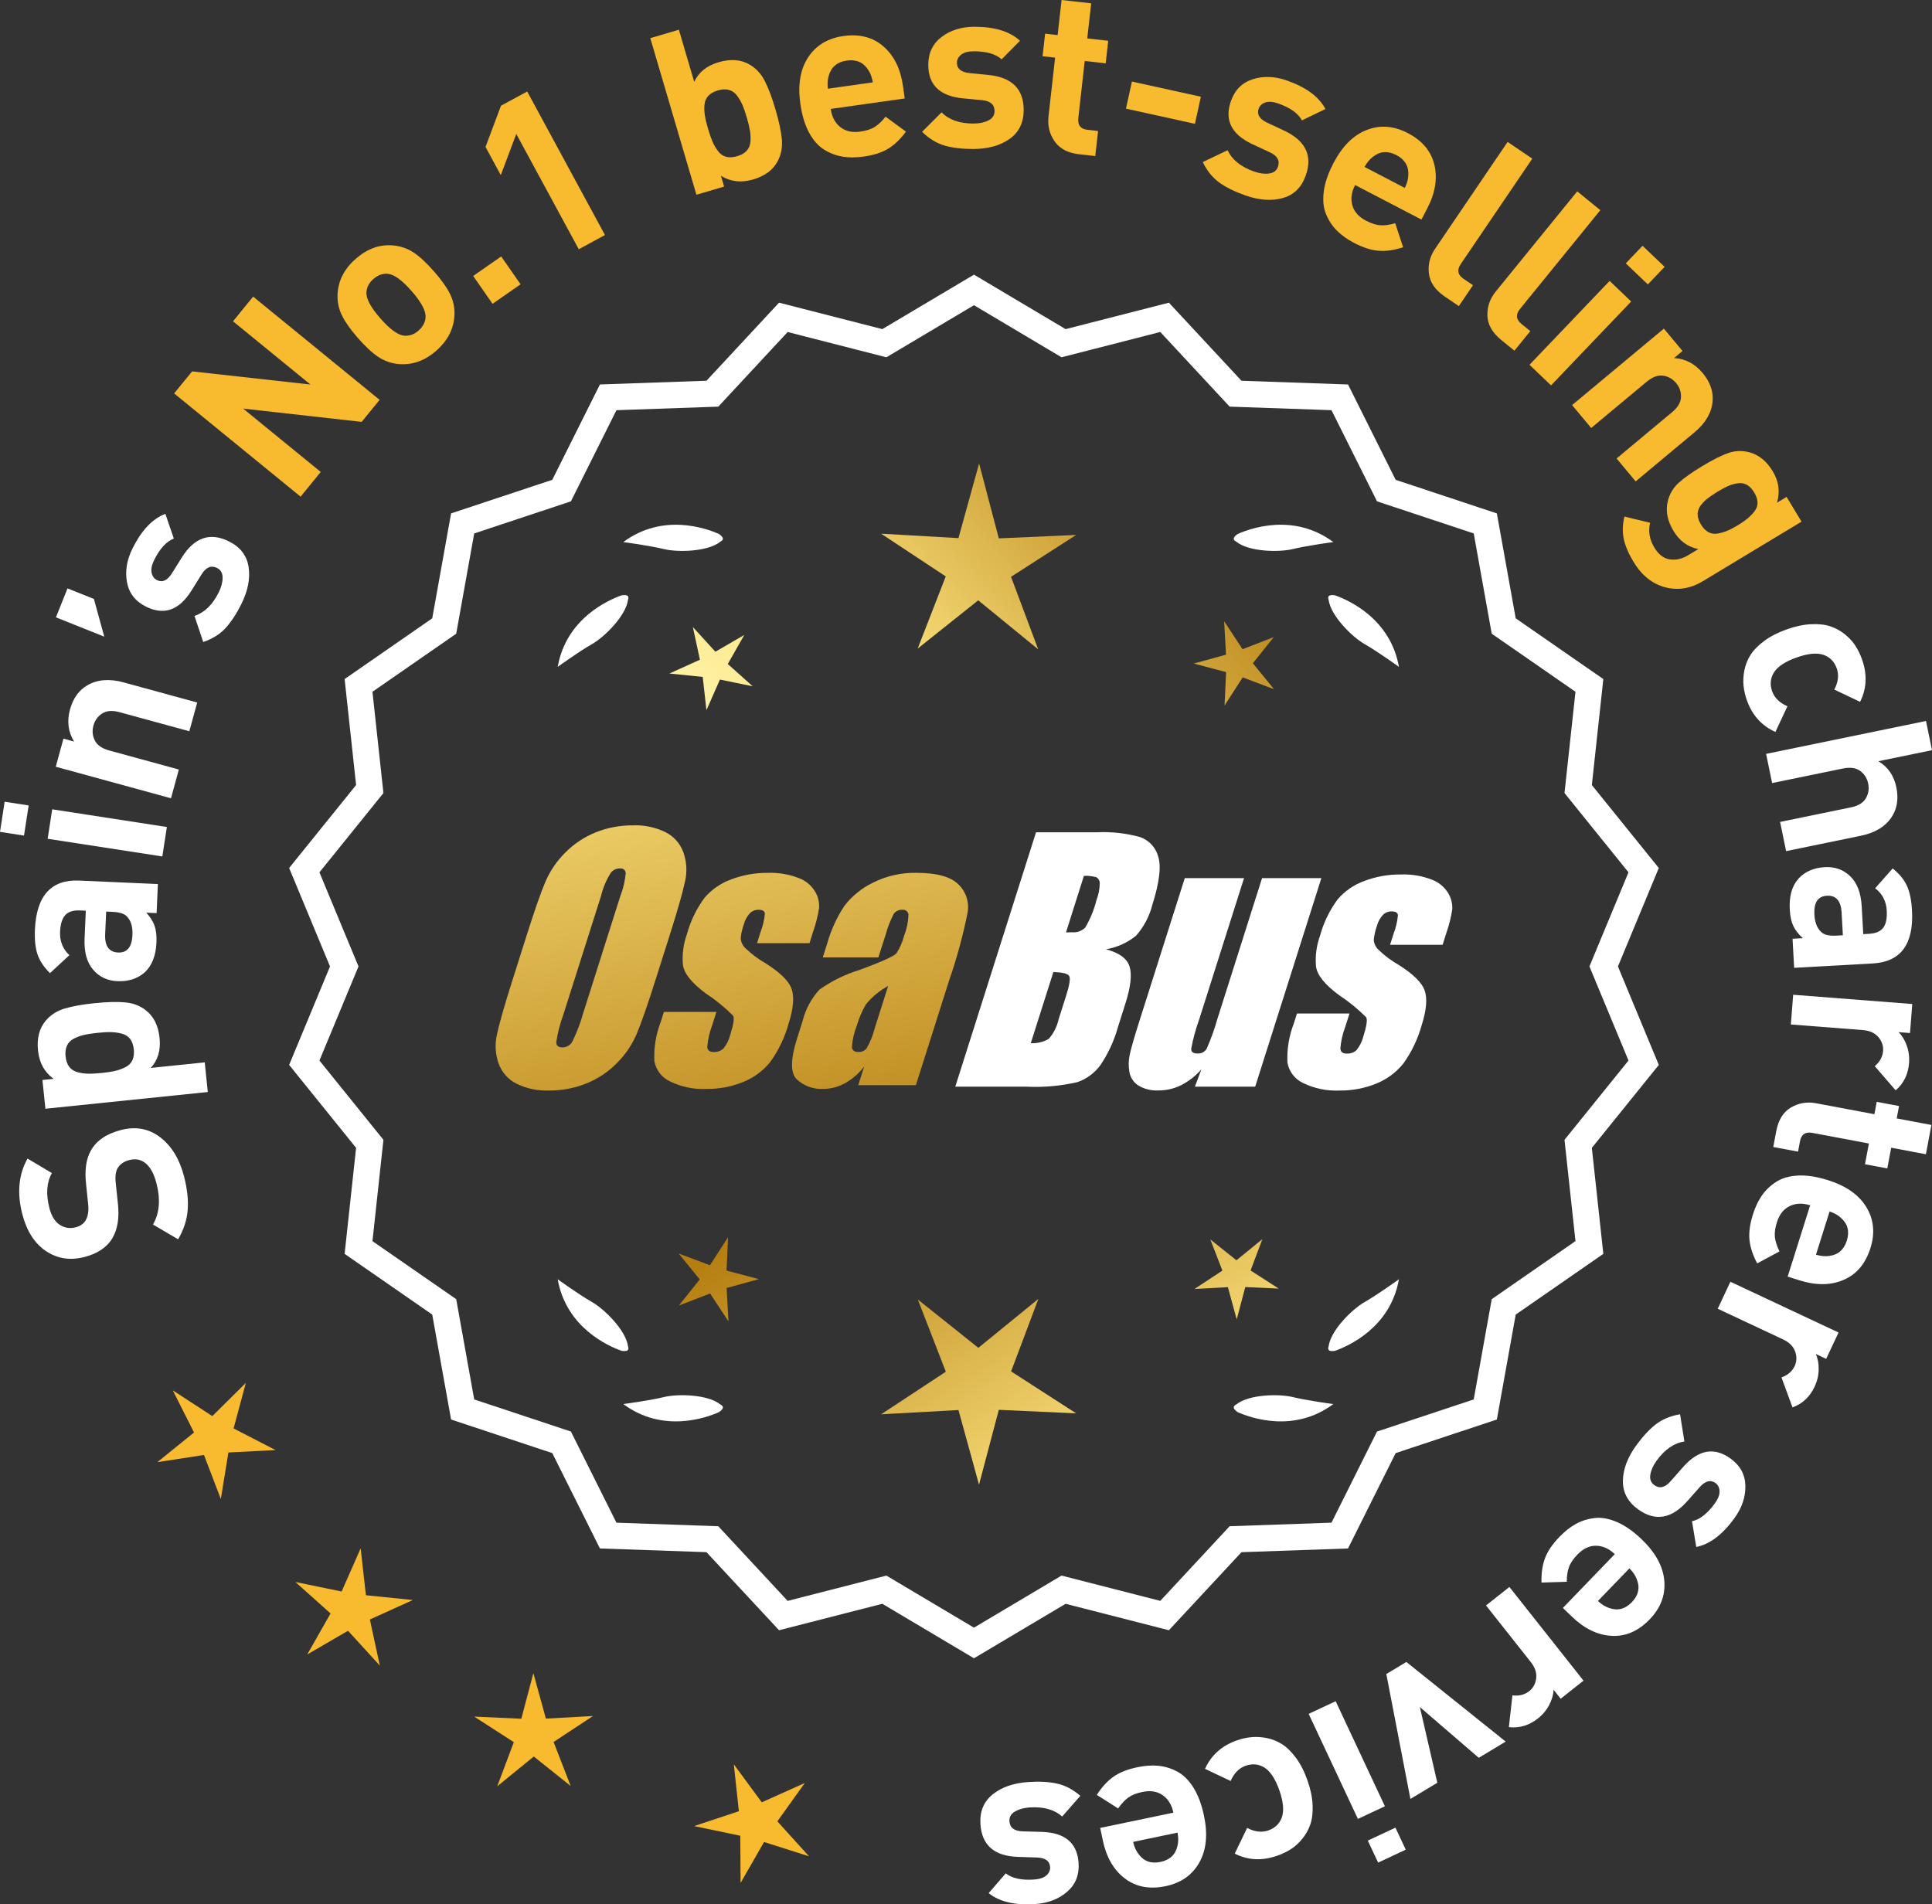 <?xml version="1.0" encoding="UTF-8"?>
<svg id="Layer_2" data-name="Layer 2" xmlns="http://www.w3.org/2000/svg" xmlns:xlink="http://www.w3.org/1999/xlink" viewBox="0 0 176.945 174.425">
  <rect x="0" y="0" width="176.945" height="174.425" fill="#333333" stroke="none"/>
  <defs>
    <style>
      .cls-1 {
        fill: url(#linear-gradient-8);
      }

      .cls-2 {
        fill: url(#linear-gradient-7);
      }

      .cls-3 {
        fill: url(#linear-gradient-5);
      }

      .cls-4 {
        fill: url(#linear-gradient-6);
      }

      .cls-5 {
        fill: url(#linear-gradient-9);
      }

      .cls-6 {
        fill: url(#linear-gradient-4);
      }

      .cls-7 {
        fill: url(#linear-gradient-3);
      }

      .cls-8 {
        fill: url(#linear-gradient-2);
      }

      .cls-9 {
        fill: url(#linear-gradient);
      }

      .cls-10 {
        fill: #f8ba2f;
      }

      .cls-11 {
        fill: #fff;
      }
    </style>
    <linearGradient id="linear-gradient" x1="115.555" y1="198.148" x2="64.13" y2="115.628" gradientUnits="userSpaceOnUse">
      <stop offset="0" stop-color="#f9df7b"/>
      <stop offset=".279" stop-color="#b57e10"/>
      <stop offset=".323" stop-color="#c89d38"/>
      <stop offset=".417" stop-color="#efda86"/>
      <stop offset=".46" stop-color="#fff3a6"/>
      <stop offset=".642" stop-color="#f9df7b"/>
      <stop offset="1" stop-color="#b57e10"/>
    </linearGradient>
    <linearGradient id="linear-gradient-2" x1="128.802" y1="189.892" x2="77.377" y2="107.373" xlink:href="#linear-gradient"/>
    <linearGradient id="linear-gradient-3" x1="150.329" y1="176.477" x2="98.904" y2="93.957" xlink:href="#linear-gradient"/>
    <linearGradient id="linear-gradient-4" x1="50.117" y1="66.098" x2="81.81" y2="237.116" gradientUnits="userSpaceOnUse">
      <stop offset="0" stop-color="#f9df7b"/>
      <stop offset=".279" stop-color="#b57e10"/>
      <stop offset=".284" stop-color="#e5c25b"/>
      <stop offset=".286" stop-color="#f9df7b"/>
      <stop offset=".46" stop-color="#fff3a6"/>
      <stop offset=".642" stop-color="#f9df7b"/>
      <stop offset="1" stop-color="#b57e10"/>
    </linearGradient>
    <linearGradient id="linear-gradient-5" x1="62.625" y1="63.78" x2="94.318" y2="234.798" xlink:href="#linear-gradient-4"/>
    <linearGradient id="linear-gradient-6" x1="75.25" y1="61.44" x2="106.943" y2="232.459" xlink:href="#linear-gradient-4"/>
    <linearGradient id="linear-gradient-7" x1="54.564" y1="115.499" x2="120.341" y2="54.506" xlink:href="#linear-gradient"/>
    <linearGradient id="linear-gradient-8" x1="32.345" y1="91.537" x2="98.121" y2="30.544" xlink:href="#linear-gradient"/>
    <linearGradient id="linear-gradient-9" x1="39.401" y1="99.146" x2="105.177" y2="38.153" xlink:href="#linear-gradient"/>
  </defs>
  <g id="Layer_1-2" data-name="Layer 1">
    <g>
      <g>
        <polygon class="cls-10" points="22.516 126.666 19.447 129.708 15.825 127.351 17.77 131.21 14.409 133.926 18.681 133.269 20.225 137.305 20.92 133.04 25.236 132.817 21.394 130.839 22.516 126.666"/>
        <polygon class="cls-10" points="33.512 146.115 33.032 141.821 31.287 145.774 27.054 144.903 30.274 147.785 28.139 151.541 31.874 149.369 34.787 152.562 33.875 148.337 37.811 146.554 33.512 146.115"/>
        <polygon class="cls-10" points="49.996 157.418 48.85 153.251 47.745 157.429 43.428 157.231 47.06 159.573 45.538 163.618 48.888 160.888 52.264 163.585 50.702 159.556 54.311 157.178 49.996 157.418"/>
        <polygon class="cls-10" points="71.194 166.825 73.712 163.313 69.769 165.082 67.207 161.602 67.671 165.899 63.57 167.26 67.799 168.146 67.827 172.468 69.977 168.719 74.095 170.028 71.194 166.825"/>
      </g>
      <g>
        <path class="cls-11" d="M89.202,151.527l-8.345-4.961-9.405,2.409-6.61-7.111-9.703-.338-4.338-8.685-9.214-3.058-1.716-9.556-7.98-5.53,1.046-9.652-6.098-7.554,3.723-8.967-3.723-8.967,6.098-7.554-1.046-9.652,7.98-5.53,1.716-9.556,9.214-3.058,4.338-8.685,9.703-.338,6.61-7.111,9.405,2.409,8.345-4.961,8.345,4.961,9.405-2.409,6.61,7.111,9.703.338,4.338,8.685,9.214,3.058,1.716,9.556,7.98,5.53-1.046,9.652,6.098,7.554-3.723,8.967,3.723,8.967-6.098,7.554,1.046,9.652-7.98,5.53-1.716,9.556-9.214,3.058-4.338,8.685-9.703.338-6.61,7.111-9.405-2.409-8.345,4.961ZM81.132,144.651l8.07,4.797,8.07-4.797,9.095,2.329,6.392-6.877,9.383-.327,4.195-8.399,8.91-2.957,1.659-9.241,7.716-5.348-1.011-9.334,5.897-7.305-3.6-8.671,3.6-8.671-5.897-7.305,1.011-9.334-7.716-5.348-1.659-9.241-8.91-2.957-4.195-8.399-9.383-.327-6.392-6.877-9.095,2.329-8.07-4.797-8.07,4.797-9.095-2.329-6.392,6.877-9.383.327-4.195,8.399-8.91,2.957-1.659,9.241-7.716,5.348,1.011,9.334-5.897,7.305,3.6,8.671-3.6,8.671,5.897,7.305-1.011,9.334,7.716,5.348,1.659,9.241,8.91,2.957,4.195,8.399,9.383.327,6.392,6.877,9.095-2.329Z"/>
        <path class="cls-11" d="M89.202,151.889l-.159-.094-8.234-4.896-9.459,2.423-6.647-7.151-9.758-.34-4.364-8.735-9.268-3.076-1.726-9.611-8.025-5.562,1.052-9.708-6.133-7.598,3.744-9.018-3.744-9.019,6.133-7.598-1.052-9.708,8.025-5.562,1.726-9.611,9.268-3.076,4.364-8.734,9.758-.341,6.647-7.151,9.459,2.423,8.394-4.989.159.094,8.234,4.896,9.459-2.423,6.647,7.151,9.758.341,4.364,8.734,9.268,3.076,1.726,9.611,8.025,5.562-1.052,9.708,6.133,7.598-3.744,9.019,3.744,9.018-6.133,7.598,1.052,9.708-8.025,5.562-1.726,9.611-9.268,3.076-4.364,8.735-9.758.34-6.647,7.151-9.459-2.423-8.394,4.99ZM80.904,146.232l.111.065,8.187,4.868,8.298-4.934,9.352,2.396,6.571-7.071.129-.004,9.518-.332,4.313-8.636.123-.04,9.039-3.001,1.706-9.5,7.934-5.499-1.04-9.597,6.062-7.512-3.701-8.914,3.701-8.915-6.062-7.512,1.04-9.597-7.934-5.499-1.706-9.5-9.162-3.041-4.313-8.635-9.646-.337-6.571-7.071-9.352,2.396-.111-.065-8.187-4.867-8.298,4.933-9.352-2.396-6.571,7.071-.129.004-9.518.333-4.313,8.635-.123.04-9.039,3.001-1.706,9.5-7.934,5.499,1.04,9.597-6.062,7.512,3.701,8.915-3.701,8.914,6.062,7.512-1.04,9.597,7.934,5.499,1.706,9.5,9.162,3.041,4.313,8.636,9.646.336,6.571,7.071,9.352-2.396ZM89.202,149.81l-8.118-4.826-9.148,2.344-6.43-6.917-9.438-.329-4.221-8.448-8.963-2.976-1.669-9.296-7.762-5.379,1.017-9.39-5.932-7.349,3.621-8.722-3.621-8.723,5.932-7.349-1.017-9.389,7.762-5.38,1.669-9.296,8.963-2.975,4.221-8.449,9.438-.329,6.43-6.917,9.148,2.344,8.118-4.826,8.118,4.826,9.148-2.344,6.43,6.917,9.438.329,4.221,8.449,8.963,2.975,1.669,9.296,7.762,5.38-1.017,9.389,5.932,7.349-3.621,8.723,3.621,8.722-5.932,7.349,1.017,9.39-7.762,5.379-1.669,9.296-8.963,2.976-4.221,8.448-9.438.329-6.43,6.917-9.148-2.344-8.118,4.826ZM81.18,144.317l.111.065,7.911,4.704,8.022-4.77,9.041,2.316,6.354-6.837.129-.004,9.198-.321,4.17-8.349.123-.04,8.734-2.9,1.649-9.185,7.67-5.316-1.005-9.278,5.861-7.263-3.578-8.618,3.578-8.619-5.861-7.263,1.005-9.277-7.67-5.317-1.649-9.185-8.857-2.939-4.17-8.35-9.327-.325-6.354-6.837-9.041,2.316-.111-.065-7.911-4.704-8.022,4.77-9.041-2.316-6.354,6.837-.129.004-9.198.321-4.17,8.35-.123.04-8.734,2.899-1.649,9.185-7.67,5.317,1.005,9.277-5.861,7.263,3.578,8.619-3.578,8.618,5.861,7.263-1.005,9.278,7.67,5.316,1.649,9.185,8.857,2.94,4.17,8.349,9.327.325,6.354,6.837,9.041-2.316Z"/>
      </g>
      <g>
        <polygon class="cls-9" points="66.541 116.378 66.681 113.317 65.02 115.892 62.152 114.813 64.088 117.188 62.176 119.582 65.033 118.475 66.718 121.033 66.548 117.974 69.503 117.161 66.541 116.378"/>
        <polygon class="cls-8" points="95.102 118.973 89.603 123.455 84.06 119.027 86.624 125.642 80.7 129.544 87.783 129.151 89.664 135.991 91.478 129.133 98.565 129.458 92.603 125.613 95.102 118.973"/>
        <polygon class="cls-7" points="114.537 116.368 115.616 113.5 113.241 115.436 110.847 113.523 111.954 116.38 109.395 118.066 112.455 117.896 113.267 120.85 114.051 117.888 117.112 118.028 114.537 116.368"/>
      </g>
      <g>
        <path class="cls-11" d="M113.21,128.652c-.114.057-.184.124-.207.201-.001.001-.002.002-.003.003.001 0.0.001 0.0.002.001-.036.131.066.291.35.488,1.179.524,5.149,1.947,8.764-.74,0,0-2.348-.308-3.726-.643-1.249-.304-4.027-.256-5.179.691Z"/>
        <path class="cls-11" d="M121.67,123.614c0.0.001-0.0.003,0,.004.001-0.0.001-0.0.002-.001.063.12.248.166.589.115,1.217-.428,5.08-2.121,5.862-6.557,0,0-1.918,1.389-3.15,2.091-1.117.637-3.103,2.579-3.29,4.059-.043.12-.049.217-.013.288Z"/>
      </g>
      <g>
        <path class="cls-11" d="M65.991,128.652c.114.057.184.124.207.201.001.001.002.002.003.003-.001 0-.001 0-.002.001.036.131-.066.291-.35.488-1.179.524-5.149,1.947-8.764-.74,0,0,2.348-.308,3.726-.643,1.249-.304,4.027-.256,5.179.691Z"/>
        <path class="cls-11" d="M57.531,123.614c-0.0.001 0.0.003,0,.004-.001-0-.001-0-.002-.001-.063.12-.248.166-.589.115-1.217-.428-5.08-2.121-5.862-6.557,0,0,1.918,1.389,3.15,2.091,1.117.637,3.103,2.579,3.29,4.059.043.12.049.217.013.288Z"/>
      </g>
      <g>
        <path class="cls-11" d="M65.991,49.604c.114-.057.184-.124.207-.201.001-.001.002-.002.003-.003-.001-0-.001-0-.002-.001.036-.131-.066-.291-.35-.488-1.179-.524-5.149-1.947-8.764.74,0,0,2.348.308,3.726.643,1.249.304,4.027.256,5.179-.691Z"/>
        <path class="cls-11" d="M57.531,54.643c-0-.001 0-.003,0-.004-.001 0-.001 0-.002.001-.063-.12-.248-.166-.589-.115-1.217.428-5.08,2.121-5.862,6.557,0,0,1.918-1.389,3.15-2.091,1.117-.637,3.103-2.579,3.29-4.059.043-.12.049-.217.013-.288Z"/>
      </g>
      <g>
        <path class="cls-11" d="M113.21,49.604c-.114-.057-.184-.124-.207-.201-.001-.001-.002-.002-.003-.003.001-0.0.001-0.0.002-.001-.036-.131.066-.291.35-.488,1.179-.524,5.149-1.947,8.764.74,0,0-2.348.308-3.726.643-1.249.304-4.027.256-5.179-.691Z"/>
        <path class="cls-11" d="M121.67,54.643c0-.001-0-.003,0-.004.001 0.0.001 0.0.002.001.063-.12.248-.166.589-.115,1.217.428,5.08,2.121,5.862,6.557,0,0-1.918-1.389-3.15-2.091-1.117-.637-3.103-2.579-3.29-4.059-.043-.12-.049-.217-.013-.288Z"/>
      </g>
      <g id="Group_4" data-name="Group 4">
        <g id="Group_1" data-name="Group 1">
          <path id="Path_1" data-name="Path 1" class="cls-6" d="M60.043,89.735c-.743,2.341-1.321,3.999-1.734,4.975-.429.998-1.045,1.904-1.814,2.67-.793.803-1.741,1.435-2.787,1.858-1.09.438-2.256.658-3.431.648-1.017.039-2.027-.171-2.945-.611-.769-.376-1.363-1.035-1.657-1.839-.308-.854-.365-1.778-.165-2.663.198-.958.677-2.638,1.438-5.039l1.265-3.987c.743-2.341,1.321-3.999,1.734-4.975.429-.998,1.045-1.904,1.814-2.67.793-.803,1.741-1.435,2.787-1.858,1.091-.437,2.256-.656,3.431-.646,1.017-.039,2.027.171,2.945.611.768.377,1.362,1.036,1.657,1.84.308.854.365,1.778.165,2.663-.198.958-.677,2.637-1.438,5.037l-1.266,3.986ZM56.818,82.077c.255-.669.42-1.369.49-2.082-.014-.303-.197-.454-.548-.454-.305.003-.593.136-.794.366-.426.665-.737,1.397-.922,2.166l-3.456,10.883c-.3.811-.515,1.65-.64,2.506,0,.319.194.476.565.476.383-.001.734-.212.915-.548.408-.836.739-1.708.988-2.604l3.398-10.71.003.003Z"/>
          <path id="Path_2" data-name="Path 2" class="cls-3" d="M74.141,86.393h-4.81l.329-1.035c.208-.538.339-1.102.391-1.676-.018-.234-.216-.351-.592-.351-.295-.003-.578.115-.785.325-.254.277-.438.611-.538.973-.15.416-.25.849-.298,1.289.015.339.158.661.399.9.569.552,1.206,1.031,1.894,1.425,1.317.827,2.106,1.604,2.367,2.33.259.728.172,1.789-.271,3.182-.35,1.263-.919,2.454-1.683,3.518-.654.81-1.504,1.439-2.469,1.829-1.077.439-2.23.656-3.393.64-1.148.051-2.29-.186-3.322-.691-.755-.353-1.289-1.052-1.43-1.873-.055-1.217.143-2.433.582-3.57l.293-.922h4.808l-.384,1.21c-.246.642-.398,1.316-.454,2.001.022.307.216.461.574.461.33.02.655-.092.903-.311.308-.381.527-.826.64-1.302.289-.911.373-1.482.251-1.712-.764-.766-1.605-1.451-2.509-2.045-1.291-.958-1.987-1.829-2.088-2.612-.083-.943.039-1.893.359-2.784.329-1.218.883-2.363,1.634-3.376.659-.761,1.503-1.338,2.45-1.676,1.062-.401,2.19-.6,3.325-.589.978-.037,1.953.127,2.864.483.631.24,1.16.689,1.498,1.273.258.444.376.955.34,1.467-.114.719-.291,1.427-.53,2.114l-.348,1.111v-.008Z"/>
          <path id="Path_3" data-name="Path 3" class="cls-4" d="M80.451,87.692h-5.095l.406-1.28c.343-1.213.869-2.366,1.559-3.42.686-.899,1.573-1.626,2.59-2.122,1.245-.636,2.629-.953,4.027-.922,1.836,0,3.11.347,3.822,1.042.696.657,1.021,1.616.867,2.561-.422,2.122-.99,4.212-1.701,6.255l-3.043,9.588h-5.279l.542-1.701c-.481.626-1.083,1.149-1.771,1.536-.626.339-1.326.515-2.038.512-.862.033-1.703-.275-2.341-.856-.611-.57-.611-1.82,0-3.75l.498-1.571c.264-1.09.8-2.096,1.558-2.923,1.131-.798,2.383-1.411,3.707-1.814,2.019-.75,3.134-1.252,3.343-1.508.313-.488.546-1.023.691-1.584.247-.621.386-1.28.41-1.948-.017-.269-.248-.473-.517-.457-.011.001-.021.002-.032.003-.317-.024-.622.121-.805.381-.322.631-.577,1.295-.761,1.979l-.638,1.997ZM81.342,90.311c-.793.427-1.493,1.009-2.056,1.712-.356.627-.637,1.293-.838,1.986-.24.612-.383,1.257-.424,1.913.033.285.223.432.582.432.297.022.586-.104.772-.337.316-.559.557-1.156.717-1.778l1.247-3.928Z"/>
        </g>
        <g id="Group_3" data-name="Group 3">
          <path id="Path_7" data-name="Path 7" class="cls-11" d="M94.879,76.231h5.641c1.319-.059,2.639.092,3.91.446.817.29,1.437.967,1.654,1.807.278.907.098,2.367-.542,4.379-.264,1.057-.78,2.035-1.503,2.849-.794.644-1.742,1.07-2.751,1.236,1.207.319,1.928.841,2.162,1.576s.11,1.862-.373,3.376l-.684,2.162c-.345,1.246-.89,2.429-1.613,3.501-.526.72-1.258,1.262-2.1,1.554-1.523.352-3.088.492-4.649.417h-6.541l7.396-23.304h-.007ZM96.477,89.029l-2.073,6.522c.579.032,1.154-.108,1.654-.402.44-.507.747-1.115.893-1.771l.691-2.173c.318-.999.411-1.603.278-1.814-.132-.212-.611-.329-1.445-.359l.003-.004ZM99.272,80.221l-1.642,5.183c.245-.011.435-.014.57-.014.446.042.887-.119,1.2-.44.459-.785.804-1.631,1.024-2.513.188-.49.289-1.008.3-1.532.004-.229-.116-.442-.314-.556-.368-.102-.75-.144-1.131-.126l-.007-.002Z"/>
          <path id="Path_8" data-name="Path 8" class="cls-11" d="M121.019,80.434l-6.061,19.1h-5.523l.596-1.588c-.519.596-1.147,1.088-1.851,1.449-.638.318-1.342.484-2.056.483-.66.041-1.318-.12-1.885-.461-.422-.281-.712-.723-.801-1.222-.094-.527-.084-1.068.03-1.591.114-.552.428-1.65.951-3.288l4.09-12.884h5.428l-4.126,12.997c-.313.861-.551,1.747-.713,2.648,0,.278.183.417.56.417.344.031.676-.137.856-.432.396-.901.729-1.829.995-2.776l4.079-12.854h5.428l.003.003Z"/>
          <path id="Path_9" data-name="Path 9" class="cls-11" d="M132.12,86.54h-4.81l.329-1.035c.208-.538.339-1.102.391-1.676-.018-.234-.216-.351-.592-.351-.295-.003-.578.115-.784.325-.254.277-.438.611-.538.973-.15.416-.249.848-.297,1.287.015.339.158.661.399.9.569.553,1.205,1.032,1.893,1.426,1.317.827,2.106,1.604,2.367,2.33.259.728.172,1.789-.271,3.182-.35,1.263-.919,2.454-1.683,3.518-.654.809-1.504,1.439-2.469,1.829-1.077.439-2.23.656-3.393.64-1.148.051-2.29-.186-3.322-.691-.755-.353-1.289-1.052-1.43-1.873-.055-1.217.143-2.433.582-3.57l.293-.922h4.81l-.384,1.211c-.246.642-.398,1.316-.454,2.001.022.307.216.461.574.461.33.02.655-.092.903-.311.308-.381.527-.826.64-1.302.289-.911.373-1.482.251-1.712-.764-.766-1.605-1.451-2.509-2.045-1.291-.958-1.987-1.829-2.088-2.612-.083-.943.039-1.893.359-2.784.329-1.218.883-2.363,1.634-3.376.659-.761,1.503-1.338,2.45-1.676,1.062-.401,2.19-.6,3.325-.589.978-.037,1.953.127,2.864.483.632.239,1.163.689,1.503,1.273.258.444.376.955.34,1.467-.114.719-.291,1.427-.53,2.114l-.351,1.108-.004-.005Z"/>
        </g>
      </g>
      <g>
        <path class="cls-11" d="M11.064,103.507c1.369-.356,2.572-.134,3.613.666,1.039.801,1.764,1.986,2.172,3.558.3,1.152.413,2.186.34,3.102-.071.916-.364,1.81-.876,2.68l-2.305-1.354c.602-1.024.707-2.288.316-3.792-.219-.841-.541-1.44-.968-1.8-.426-.358-.931-.463-1.514-.312-.501.13-.861.384-1.082.759-.177.321-.227.797-.149,1.428l.186,1.796c.141,1.266-.016,2.305-.47,3.117-.499.867-1.357,1.459-2.576,1.776-1.314.341-2.493.163-3.535-.535s-1.764-1.819-2.166-3.364c-.508-1.951-.35-3.655.472-5.113l2.233,1.329c-.487.85-.562,1.926-.225,3.227.187.718.502,1.222.945,1.511.445.29.932.366,1.459.229.435-.112.745-.338.933-.676.202-.386.271-.874.204-1.464l-.185-1.796c-.145-1.279-.004-2.299.419-3.061.498-.925,1.417-1.562,2.758-1.91Z"/>
        <path class="cls-11" d="M8.65,91.888c1.128-.116,2.062-.142,2.8-.077.739.064,1.376.309,1.912.732.72.559,1.137,1.402,1.253,2.53s-.155,2.043-.814,2.744l4.95-.51.28,2.716-14.874,1.531-.271-2.632,1.023-.105c-.836-.604-1.312-1.47-1.428-2.598s.12-2.039.71-2.732c.438-.524,1.014-.893,1.723-1.107.711-.213,1.622-.378,2.735-.492ZM10.181,94.538c-.332-.008-.748.014-1.249.065-.502.052-.914.115-1.237.19-.322.075-.632.188-.926.338-.295.15-.505.362-.632.636-.126.273-.17.604-.13.994.041.391.151.706.331.948.179.242.429.406.747.493s.644.134.976.142c.33.009.747-.014,1.249-.065.502-.051.914-.114,1.236-.19.323-.075.635-.188.937-.339.301-.15.516-.362.642-.636s.17-.605.129-.995c-.04-.39-.149-.706-.329-.948s-.433-.405-.758-.492c-.326-.085-.654-.133-.985-.141Z"/>
        <path class="cls-11" d="M14.46,80.974l-.117,2.664-.944-.041c.361.394.612.794.757,1.199.142.406.2.917.173,1.532-.054,1.217-.417,2.133-1.088,2.747-.656.574-1.487.838-2.494.794-.924-.041-1.668-.396-2.234-1.065-.565-.67-.821-1.62-.767-2.851l.112-2.539-.546-.023c-.602-.027-1.045.114-1.332.425-.287.309-.446.82-.479,1.534-.038.853.246,1.566.852,2.14l-1.775,1.645c-.563-.557-.945-1.131-1.143-1.722-.199-.59-.277-1.347-.237-2.27.139-3.105,1.494-4.601,4.067-4.487l7.195.318ZM10.312,83.522l-.588-.025-.093,2.076c-.047,1.078.349,1.635,1.188,1.672.825.036,1.263-.498,1.311-1.604.032-.713-.119-1.259-.453-1.638-.225-.29-.681-.451-1.364-.481Z"/>
        <path class="cls-11" d="M2.625,73.775l-.426,2.761-2.199-.34.426-2.761,2.199.34ZM15.283,75.749l-.416,2.698-10.502-1.62.416-2.698,10.502,1.62Z"/>
        <path class="cls-11" d="M18.062,64.347l-.722,2.633-6.38-1.745c-.662-.181-1.194-.142-1.6.117-.404.26-.671.626-.801,1.099-.134.485-.092.943.125,1.373.216.43.655.734,1.316.915l6.38,1.746-.719,2.633-10.554-2.888.704-2.572.972.267c-.54-.889-.665-1.866-.373-2.933.284-1.04.822-1.785,1.613-2.236.911-.52,2.009-.604,3.292-.254l6.745,1.846Z"/>
        <path class="cls-11" d="M8.601,54.861l.948,3.454-4.427-1.769,1.06-2.651,2.419.966Z"/>
        <path class="cls-11" d="M20.971,49.591c1.041.518,1.64,1.3,1.799,2.349.158,1.049-.065,2.181-.67,3.396-.448.902-.93,1.633-1.441,2.19-.513.559-1.194.986-2.045,1.281l-.803-2.393c.914-.297,1.653-1.015,2.222-2.155.237-.477.355-.926.354-1.349-.001-.423-.17-.718-.509-.887-.539-.268-1.011-.072-1.417.586l-.937,1.504c-1.123,1.787-2.505,2.271-4.147,1.455-.978-.486-1.561-1.233-1.747-2.241-.186-1.008-.018-2.038.506-3.091.83-1.667,1.832-2.725,3.009-3.171l.775,2.262c-.683.271-1.279.92-1.791,1.947-.23.464-.313.857-.246,1.179.066.323.231.55.494.681.488.243.939.045,1.352-.595l.917-1.467c1.154-1.85,2.597-2.344,4.326-1.482Z"/>
        <path class="cls-10" d="M34.768,36.624l-1.646,2.018-10.854-1.217,7.108,5.804-1.846,2.262-11.582-9.456,1.647-2.018,10.836,1.203-7.091-5.79,1.845-2.262,11.582,9.456Z"/>
        <path class="cls-10" d="M39.746,24.857c.691.79,1.186,1.488,1.483,2.093.296.605.428,1.25.392,1.932-.063,1.246-.622,2.33-1.676,3.252-1.043.912-2.186,1.317-3.43,1.214-.689-.065-1.314-.286-1.875-.661s-1.183-.951-1.864-1.731-1.17-1.47-1.462-2.069c-.293-.6-.425-1.246-.398-1.939.063-1.245.617-2.325,1.659-3.237,1.075-.94,2.224-1.35,3.445-1.229.69.066,1.313.284,1.87.653.556.369,1.174.943,1.855,1.724ZM37.692,26.655c-.895-1.022-1.634-1.548-2.217-1.577-.454-.03-.881.13-1.281.479-.391.342-.601.739-.632,1.193-.048.582.375,1.385,1.27,2.406.902,1.033,1.646,1.563,2.229,1.593.455.03.877-.125,1.268-.466.399-.351.615-.752.646-1.207.049-.582-.379-1.39-1.282-2.422Z"/>
        <path class="cls-10" d="M47.677,26.041l-2.568,1.787-1.773-2.552,2.567-1.786,1.774,2.551Z"/>
        <path class="cls-10" d="M55.406,21.529l-2.399,1.3-5.723-10.562-1.417,3.776-1.399-2.585,1.417-3.776,2.4-1.301,7.121,13.147Z"/>
        <path class="cls-10" d="M71.016,9.994c.32,1.087.517,2.001.588,2.738s-.052,1.409-.37,2.014c-.419.81-1.172,1.374-2.261,1.694-1.086.32-2.068.208-2.944-.337l.291.987-2.538.748-4.225-14.344,2.619-.771,1.405,4.773c.399-.876,1.143-1.475,2.231-1.795,1.087-.32,2.026-.254,2.816.199.594.336,1.062.833,1.402,1.491.341.659.668,1.526.984,2.601ZM68.689,11.981c-.053-.327-.15-.732-.293-1.216-.142-.484-.279-.878-.413-1.182-.133-.304-.301-.586-.501-.849-.202-.261-.448-.43-.74-.504s-.626-.057-1.002.055c-.376.11-.667.276-.871.497-.206.221-.322.496-.349.825-.027.329-.015.657.039.984.052.328.149.733.292,1.217s.281.877.413,1.181c.134.304.302.59.505.858.202.269.45.44.743.515.291.075.626.056,1.002-.055.375-.11.666-.276.871-.497s.32-.499.345-.835c.025-.336.012-.667-.041-.995Z"/>
        <path class="cls-10" d="M82.861,9.019l-6.778.958c.103.721.393,1.273.871,1.658s1.092.524,1.84.419c.555-.079.999-.223,1.329-.432.331-.21.657-.521.981-.935l1.869,1.369c-.498.679-1.036,1.196-1.615,1.554-.578.357-1.333.602-2.261.733-.693.098-1.334.1-1.919.006-.587-.094-1.15-.307-1.692-.641-.541-.333-1.004-.854-1.388-1.564-.383-.709-.648-1.591-.798-2.645-.245-1.732-.007-3.148.714-4.247.723-1.099,1.796-1.749,3.225-1.951,1.483-.21,2.709.108,3.677.954.968.847,1.562,2.052,1.783,3.618l.162,1.145ZM79.938,7.544c-.08-.47-.219-.846-.414-1.129-.439-.702-1.096-.99-1.968-.867-.874.123-1.424.583-1.65,1.378-.109.327-.138.728-.085,1.2l4.117-.582Z"/>
        <path class="cls-10" d="M93.755,10.076c.001,1.162-.435,2.048-1.3,2.656-.869.609-1.982.914-3.34.915-1.008,0-1.877-.105-2.605-.314-.727-.21-1.413-.63-2.058-1.26l1.785-1.785c.672.686,1.646,1.028,2.92,1.028.531,0,.985-.095,1.363-.284.379-.189.567-.473.568-.851-.001-.602-.386-.938-1.156-1.008l-1.764-.168c-2.101-.209-3.149-1.23-3.15-3.065-.001-1.092.408-1.945,1.228-2.562.818-.616,1.816-.925,2.993-.925,1.861-.001,3.254.427,4.179,1.28l-1.68,1.701c-.546-.49-1.394-.734-2.541-.734-.519,0-.906.102-1.165.305-.26.203-.39.452-.39.745.002.547.38.861,1.134.945l1.724.167c2.169.21,3.255,1.281,3.255,3.213Z"/>
        <path class="cls-10" d="M100.312,14.294l-1.483-.166c-1.029-.116-1.777-.51-2.243-1.183-.466-.672-.652-1.433-.558-2.281l.605-5.384-1.147-.13.231-2.065,1.148.129.361-3.214,2.713.305-.362,3.214,1.92.216-.231,2.066-1.921-.216-.585,5.217c-.074.654.202,1.017.828,1.086l.981.11-.258,2.296Z"/>
        <path class="cls-10" d="M109.439,11.342l-6.316-1.391.546-2.481,6.316,1.39-.546,2.482Z"/>
        <path class="cls-10" d="M119.59,16.074c-.388,1.096-1.094,1.785-2.114,2.068-1.021.284-2.173.199-3.452-.255-.951-.336-1.734-.725-2.349-1.166-.617-.441-1.124-1.066-1.52-1.876l2.278-1.086c.404.872,1.207,1.52,2.408,1.945.5.178.962.241,1.381.189s.691-.256.819-.612c.2-.567-.051-1.013-.753-1.336l-1.606-.748c-1.909-.899-2.558-2.214-1.944-3.942.364-1.029,1.037-1.697,2.015-2.004.978-.308,2.02-.265,3.129.129,1.754.622,2.925,1.49,3.511,2.604l-2.152,1.042c-.351-.645-1.067-1.158-2.148-1.542-.488-.173-.889-.207-1.201-.103-.311.105-.517.296-.615.573-.183.515.068.938.753,1.27l1.566.733c1.976.923,2.641,2.295,1.995,4.116Z"/>
        <path class="cls-10" d="M130.183,20.111l-6.072-3.163c-.335.646-.421,1.264-.256,1.855.166.592.583,1.062,1.254,1.411.497.259.94.399,1.332.421.391.022.837-.04,1.341-.188l.724,2.2c-.799.263-1.537.37-2.216.324-.68-.045-1.435-.285-2.267-.719-.621-.323-1.142-.693-1.563-1.11-.423-.417-.758-.919-1.005-1.506-.246-.586-.319-1.279-.218-2.079.101-.8.397-1.672.889-2.615.809-1.552,1.826-2.565,3.052-3.039,1.226-.475,2.479-.379,3.758.288,1.328.691,2.14,1.663,2.436,2.915.294,1.251.077,2.578-.654,3.98l-.533,1.024ZM128.662,17.212c.207-.429.314-.815.319-1.159.052-.826-.313-1.442-1.096-1.851-.782-.407-1.497-.354-2.145.162-.278.201-.535.511-.766.926l3.687,1.922Z"/>
        <path class="cls-10" d="M133.608,28.036l-1.285-.873c-.869-.589-1.354-1.29-1.454-2.103-.101-.812.089-1.571.569-2.278l6.639-9.783,2.259,1.533-6.545,9.644c-.37.545-.287.998.245,1.359l.869.59-1.297,1.911Z"/>
        <path class="cls-10" d="M138.699,32.122l-1.206-.98c-.813-.663-1.236-1.403-1.266-2.221-.029-.818.226-1.559.765-2.221l7.46-9.173,2.117,1.723-7.353,9.042c-.417.511-.374.969.126,1.375l.814.662-1.458,1.793Z"/>
        <path class="cls-10" d="M142.053,35.3l-1.973-1.887,7.34-7.683,1.974,1.886-7.341,7.684ZM150.918,26.052l-2.02-1.93,1.538-1.609,2.02,1.93-1.538,1.609Z"/>
        <path class="cls-10" d="M149.803,44.091l-1.747-2.098,5.081-4.235c.527-.438.8-.898.819-1.379.019-.48-.129-.909-.442-1.285-.323-.388-.723-.615-1.198-.684-.476-.067-.979.118-1.504.557l-5.082,4.235-1.747-2.098,8.404-7.004,1.707,2.049-.773.645c1.037.065,1.91.521,2.618,1.371.69.828.993,1.696.912,2.604-.095,1.045-.653,1.993-1.675,2.845l-5.373,4.478Z"/>
        <path class="cls-10" d="M155.97,53.226c-1.139.688-2.297.875-3.474.563-1.178-.312-2.143-1.091-2.895-2.337-.449-.744-.742-1.434-.881-2.069-.138-.636-.121-1.325.052-2.067l2.354.567c-.184.78-.055,1.536.387,2.268.391.647.867,1.01,1.43,1.087.562.078,1.113-.045,1.652-.371l.952-.574c-.964-.188-1.723-.743-2.279-1.666-.564-.935-.737-1.845-.519-2.729.161-.653.486-1.205.975-1.655.489-.45,1.213-.965,2.172-1.544.959-.578,1.747-.977,2.368-1.196.62-.219,1.258-.247,1.911-.086.883.219,1.611.802,2.184,1.749.557.923.685,1.883.388,2.88l.881-.532,1.368,2.266-9.026,5.447ZM159.162,48.11c.755-.455,1.286-.916,1.597-1.38.308-.464.273-1.008-.104-1.631-.201-.336-.429-.571-.682-.704-.252-.134-.535-.176-.849-.126-.312.05-.604.136-.874.258-.271.122-.585.292-.944.509s-.656.416-.89.598-.447.396-.642.645c-.193.248-.292.52-.293.815-.001.295.099.61.302.946.201.335.435.571.697.707.261.137.547.177.856.121.31-.057.602-.143.875-.258.273-.116.59-.283.949-.5Z"/>
        <path class="cls-11" d="M162.603,67.043c-1.256-.564-2.128-1.532-2.614-2.904-.156-.435-.257-.875-.302-1.319-.047-.443-.022-.917.074-1.419.096-.503.284-.975.565-1.416.281-.442.7-.87,1.26-1.284.559-.414,1.241-.764,2.045-1.05s1.555-.445,2.249-.477c.694-.032,1.287.036,1.778.203.489.167.934.414,1.332.741.398.326.717.677.955,1.053.236.377.434.782.588,1.218.493,1.385.434,2.684-.175,3.896l-2.36-1.122c.363-.694.438-1.344.22-1.95-.216-.607-.613-1.016-1.193-1.225-.609-.215-1.437-.136-2.479.234-1.056.376-1.753.839-2.091,1.391-.317.528-.368,1.097-.152,1.703s.683,1.064,1.402,1.374l-1.103,2.354Z"/>
        <path class="cls-11" d="M163.583,77.959l-.55-2.674,6.479-1.333c.673-.138,1.13-.414,1.373-.829s.316-.862.217-1.342c-.101-.494-.346-.883-.732-1.168-.388-.284-.917-.357-1.59-.22l-6.478,1.333-.551-2.674,14.645-3.013.55,2.674-4.915,1.012c.878.519,1.428,1.313,1.648,2.383.217,1.057.074,1.965-.427,2.726-.577.876-1.517,1.448-2.819,1.716l-6.85,1.409Z"/>
        <path class="cls-11" d="M164.32,88.647l-.147-2.662.943-.053c-.398-.356-.689-.729-.872-1.119s-.291-.892-.325-1.507c-.068-1.216.201-2.163.81-2.842.596-.636,1.397-.982,2.403-1.038.922-.051,1.698.229,2.328.838.631.61.979,1.53,1.048,2.761l.141,2.537.545-.03c.601-.033,1.029-.219,1.284-.555.254-.337.361-.861.322-1.574-.047-.854-.4-1.535-1.06-2.045l1.603-1.813c.616.498,1.053,1.031,1.309,1.6.257.567.409,1.312.46,2.235.173,3.103-1.026,4.726-3.599,4.868l-7.192.399ZM168.195,85.698l.587-.032-.115-2.076c-.061-1.076-.509-1.591-1.348-1.544-.825.045-1.206.62-1.146,1.725.04.713.244,1.241.614,1.585.254.267.722.381,1.407.343Z"/>
        <path class="cls-11" d="M173.617,99.87l-1.913-2.213c.466-.399.72-.863.761-1.394.036-.461-.107-.883-.429-1.266-.32-.384-.803-.6-1.444-.649l-6.574-.511.212-2.722,10.907.847-.206,2.659-1.047-.081c.313.305.562.714.748,1.227.184.513.254,1.049.211,1.607-.08,1.032-.488,1.864-1.226,2.495Z"/>
        <path class="cls-11" d="M162.408,105.058l.275-1.465c.192-1.019.64-1.736,1.346-2.151.705-.416,1.478-.545,2.316-.387l5.325,1.002.212-1.135,2.045.384-.215,1.136,3.179.598-.505,2.683-3.179-.598-.356,1.898-2.043-.385.357-1.898-5.16-.971c-.647-.122-1.028.127-1.146.746l-.182.97-2.271-.427Z"/>
        <path class="cls-11" d="M163.726,116.929l2.058-6.529c-.694-.219-1.318-.196-1.872.07-.554.266-.943.76-1.171,1.48-.168.533-.229.996-.184,1.385.047.389.187.818.42,1.288l-2.04,1.097c-.397-.742-.633-1.451-.706-2.128-.073-.676.031-1.462.312-2.356.211-.668.484-1.245.822-1.733.337-.488.773-.905,1.308-1.25.535-.346,1.204-.538,2.01-.578.805-.04,1.715.101,2.73.42,1.668.526,2.844,1.352,3.523,2.476.681,1.125.805,2.375.371,3.75-.451,1.429-1.266,2.397-2.447,2.906-1.18.509-2.524.525-4.033.05l-1.102-.347ZM166.316,114.927c.457.129.857.167,1.197.112.821-.093,1.365-.561,1.63-1.401.266-.841.088-1.535-.532-2.083-.247-.24-.596-.438-1.045-.595l-1.25,3.967Z"/>
        <path class="cls-11" d="M164.168,128.912l-1.009-2.747c.578-.208.98-.554,1.207-1.035.195-.418.211-.863.045-1.335-.164-.472-.539-.845-1.121-1.118l-5.969-2.802,1.159-2.472,9.905,4.649-1.134,2.414-.95-.446c.185.396.272.867.265,1.412s-.132,1.071-.369,1.578c-.44.938-1.117,1.571-2.029,1.901Z"/>
        <path class="cls-11" d="M150.023,138.244c-.94-.683-1.402-1.554-1.387-2.614.018-1.061.426-2.14,1.222-3.239.593-.815,1.188-1.457,1.784-1.923.598-.466,1.34-.774,2.229-.926l.396,2.493c-.95.141-1.799.728-2.547,1.759-.312.43-.502.854-.572,1.271-.068.416.05.736.355.958.487.354.986.238,1.495-.343l1.171-1.33c1.403-1.576,2.847-1.826,4.331-.749.885.641,1.335,1.474,1.353,2.499.019,1.023-.317,2.013-1.008,2.965-1.093,1.506-2.258,2.384-3.49,2.63l-.391-2.358c.717-.154,1.412-.696,2.086-1.625.304-.42.45-.794.438-1.122-.011-.33-.137-.58-.374-.753-.443-.32-.92-.199-1.432.363l-1.146,1.295c-1.445,1.634-2.948,1.883-4.513.749Z"/>
        <path class="cls-11" d="M143.137,147.281l4.753-4.927c-.524-.506-1.094-.763-1.707-.771-.614-.009-1.184.259-1.709.803-.388.403-.649.789-.78,1.158-.133.368-.198.814-.199,1.34l-2.315.071c-.025-.842.081-1.581.317-2.219.235-.638.679-1.294,1.33-1.97.486-.504.988-.898,1.509-1.186.521-.286,1.096-.465,1.729-.535.632-.071,1.317.056,2.057.379.738.323,1.489.854,2.256,1.594,1.26,1.215,1.942,2.477,2.051,3.787.107,1.311-.341,2.484-1.341,3.521-1.041,1.078-2.203,1.582-3.486,1.511s-2.494-.656-3.632-1.755l-.831-.802ZM146.348,146.645c.353.32.692.532,1.021.636.776.283,1.472.107,2.084-.527s.765-1.336.453-2.103c-.114-.325-.338-.657-.672-.998l-2.887,2.992Z"/>
        <path class="cls-11" d="M138.193,158.196l.324-2.907c.61.07,1.123-.059,1.54-.389.362-.286.575-.678.638-1.174s-.105-.997-.505-1.502l-4.091-5.171,2.141-1.694,6.789,8.581-2.092,1.654-.652-.823c-.011.437-.142.897-.393,1.382-.251.483-.596.899-1.035,1.247-.812.643-1.7.908-2.664.796Z"/>
        <path class="cls-11" d="M129.174,164.774l-2.206-11.442,1.836-1.104,9.097,7.294-2.465,1.483-5.395-4.645,1.598,6.931-2.465,1.483Z"/>
        <path class="cls-11" d="M119.856,156.982l2.473-1.159,4.509,9.621-2.472,1.159-4.51-9.621ZM125.273,168.59l2.529-1.186.945,2.016-2.528,1.186-.946-2.016Z"/>
        <path class="cls-11" d="M110.363,162.015c.569-1.253,1.541-2.12,2.914-2.603.438-.153.877-.252,1.321-.296.444-.045.917-.018,1.42.08.5.1.972.29,1.412.573.442.282.867.704,1.279,1.265s.759,1.243,1.041,2.05c.283.806.438,1.556.467,2.251.029.694-.041,1.286-.211,1.776-.17.489-.419.933-.747,1.33-.327.396-.68.713-1.057.949s-.784.431-1.22.584c-1.388.486-2.686.423-3.895-.192l1.132-2.354c.691.365,1.342.441,1.949.229.608-.214,1.019-.61,1.23-1.188.216-.609.141-1.438-.225-2.48-.371-1.057-.831-1.756-1.381-2.098-.527-.319-1.096-.372-1.704-.158-.607.213-1.067.678-1.38,1.396l-2.348-1.112Z"/>
        <path class="cls-11" d="M100.764,167.428l6.701-1.398c-.148-.713-.474-1.246-.977-1.599s-1.124-.452-1.864-.298c-.548.115-.98.287-1.297.518s-.623.562-.918.996l-1.955-1.243c.452-.71.957-1.262,1.511-1.656s1.289-.688,2.207-.879c.687-.144,1.325-.188,1.915-.132.591.056,1.168.231,1.73.529s1.058.788,1.486,1.471c.428.683.751,1.545.969,2.586.357,1.713.212,3.142-.437,4.285-.647,1.144-1.677,1.862-3.09,2.157-1.466.306-2.71.068-3.73-.712-1.021-.781-1.693-1.946-2.016-3.495l-.236-1.13ZM103.777,168.708c.11.463.273.829.486,1.1.483.672,1.156.917,2.021.736.863-.18,1.382-.674,1.557-1.482.088-.334.09-.734.006-1.203l-4.069.85Z"/>
        <path class="cls-11" d="M89.795,167.092c-.077-1.159.298-2.071,1.123-2.736.826-.665,1.916-1.042,3.271-1.132,1.006-.066,1.88-.02,2.619.143.74.162,1.453.535,2.137,1.121l-1.663,1.899c-.716-.641-1.709-.919-2.98-.834-.53.035-.979.159-1.344.373-.363.213-.534.509-.509.886.039.601.446.91,1.219.93l1.771.051c2.109.071,3.224,1.021,3.345,2.852.072,1.09-.28,1.969-1.057,2.638s-1.752,1.042-2.925,1.119c-1.857.123-3.276-.211-4.254-1.002l1.563-1.808c.577.452,1.438.641,2.584.565.518-.034.897-.161,1.144-.381.245-.22.357-.477.337-.77-.035-.545-.434-.835-1.193-.868l-1.729-.054c-2.179-.067-3.332-1.063-3.459-2.992Z"/>
      </g>
      <g>
        <polygon class="cls-2" points="114.746 60.751 116.659 58.357 113.802 59.464 112.116 56.905 112.286 59.965 109.332 60.777 112.294 61.561 112.153 64.622 113.814 62.047 116.682 63.126 114.746 60.751"/>
        <polygon class="cls-1" points="68.17 58.155 65.521 59.695 63.456 57.432 64.102 60.427 61.311 61.692 64.36 62.002 64.7 65.048 65.937 62.244 68.939 62.862 66.655 60.819 68.17 58.155"/>
        <polygon class="cls-5" points="91.478 49.312 89.673 42.451 87.782 49.288 80.7 48.884 86.618 52.796 84.045 59.407 89.594 54.987 95.086 59.477 92.597 52.834 98.565 48.997 91.478 49.312"/>
      </g>
    </g>
  </g>
</svg>